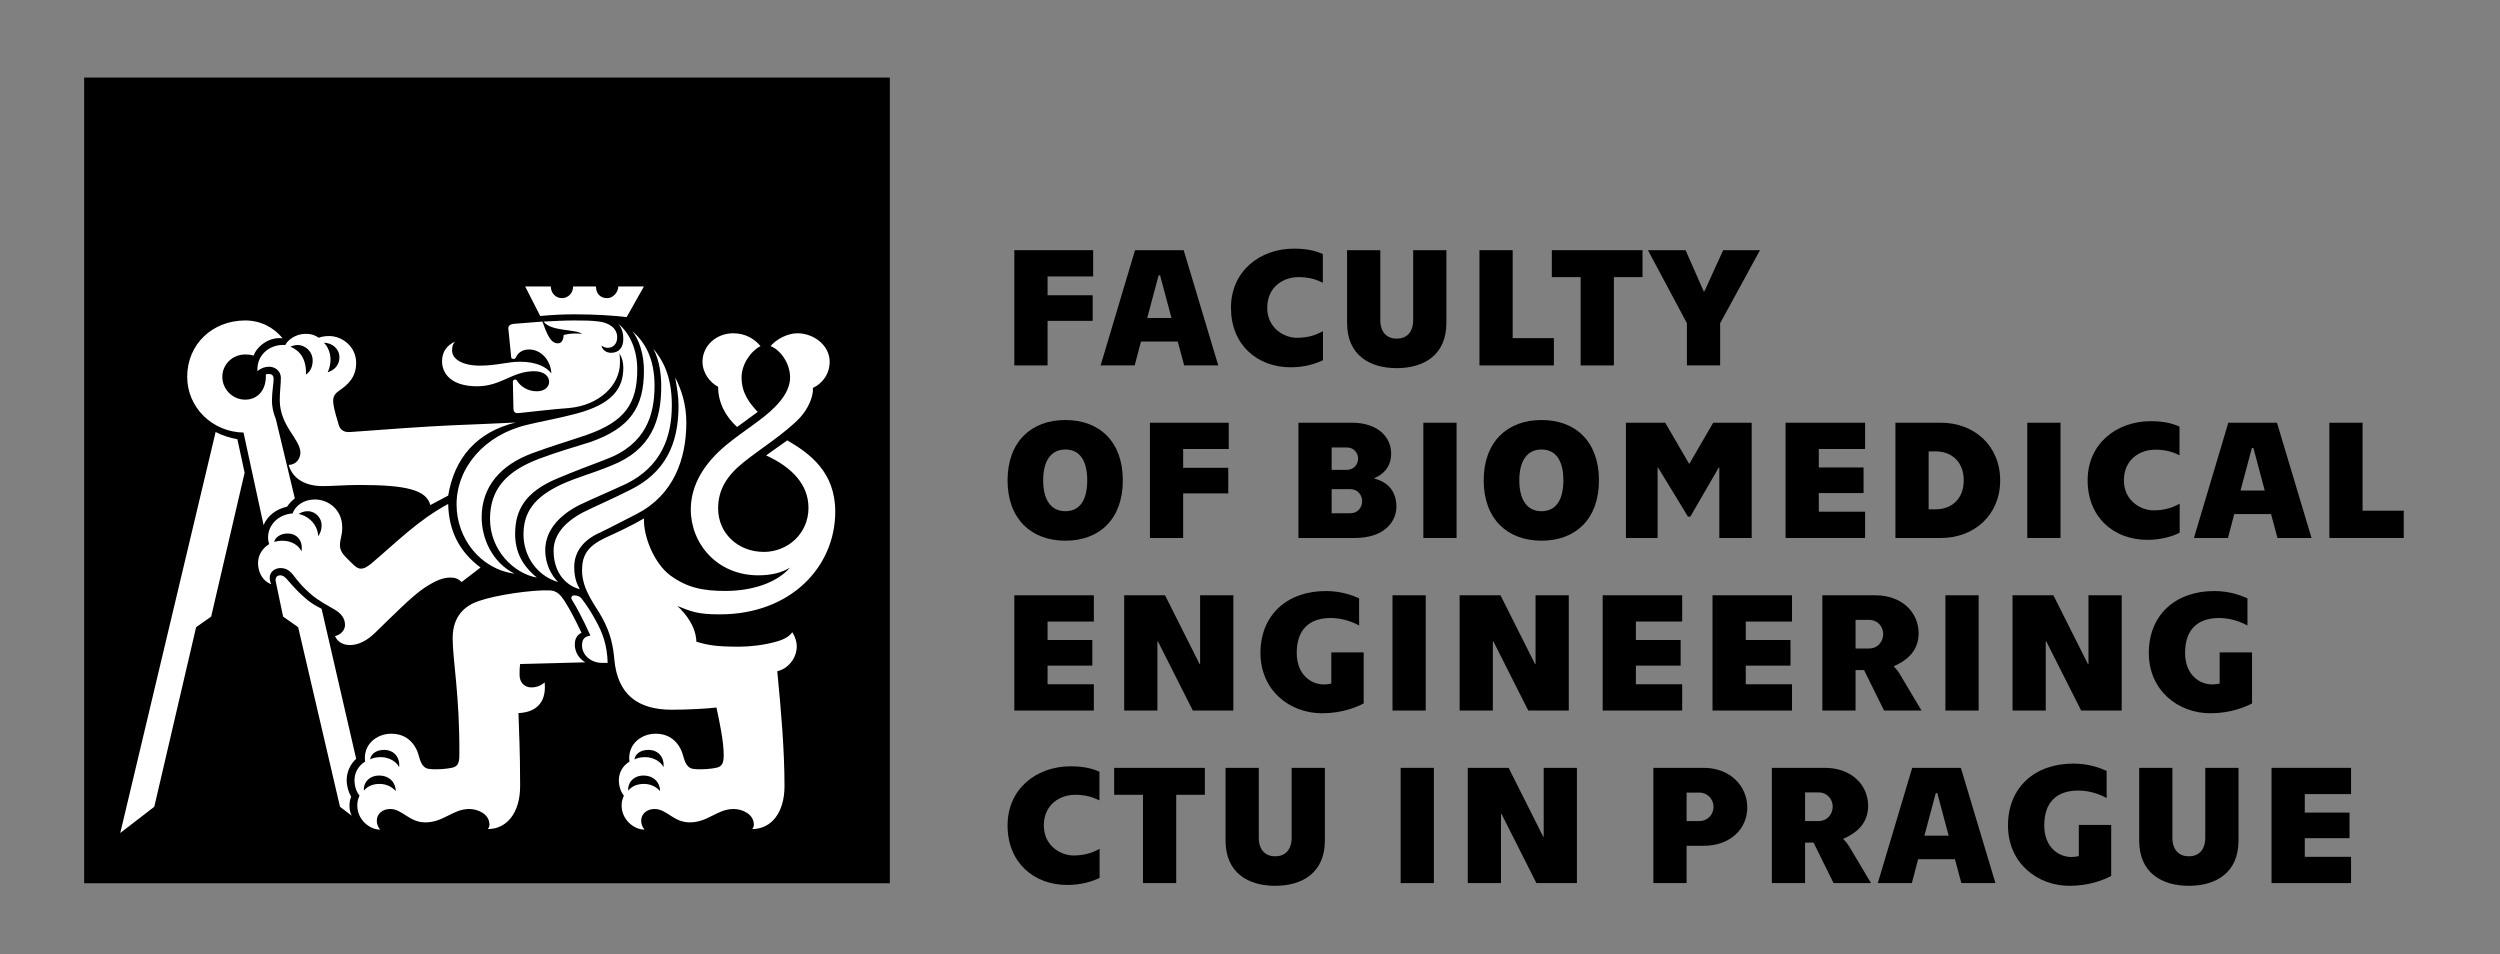 <?xml version="1.0" encoding="utf-8"?>
<!-- Generator: Adobe Illustrator 15.0.0, SVG Export Plug-In . SVG Version: 6.00 Build 0)  -->
<!DOCTYPE svg PUBLIC "-//W3C//DTD SVG 1.1//EN" "http://www.w3.org/Graphics/SVG/1.1/DTD/svg11.dtd">
<svg version="1.1" id="Layer_1" xmlns="http://www.w3.org/2000/svg" xmlns:xlink="http://www.w3.org/1999/xlink" x="0px" y="0px"
	 width="594px" height="226.77px" viewBox="0 0 594 226.77" enable-background="new 0 0 594 226.77" xml:space="preserve">
<rect x="0" y="0" width="594" height="226.77" fill="#808080" stroke="none"/>
<g>
	<rect x="19.994" y="18.427" width="191.43" height="191.43"/>
	<g>
		<path fill="#FFFFFF" d="M51.233,102.642c1.458,0.795,3.181,1.325,5.168,1.723l1.722,7.951l-7.95,34.188l-3.578,2.518
			l-9.938,42.668l-8.083,6.229L51.233,102.642z M57.859,102.775c-7.421-0.133-13.383-5.964-13.383-13.251
			c0-7.818,6.095-13.383,13.781-13.383c3.578,0,6.758,1.589,8.878,4.241c-3.048-0.399-5.963,1.722-6.891,4.107
			c-0.794-0.265-1.456-0.265-1.987-0.265c-3.047,0-5.433,2.386-5.433,5.301c0,2.916,2.386,5.433,5.433,5.433
			s4.903-2.386,4.903-5.433c0-0.133,0-0.398,0-0.531c0.132-0.131,0.398-0.131,0.794-0.131c0.531,0,1.061,0.264,1.061,1.192
			c0,1.061-0.397,3.049-0.397,5.036c0,1.854,0.397,3.179,0.926,4.506l4.506,18.814c-0.663,0.531-1.325,1.193-1.856,1.988
			c-2.517,0.53-4.637,2.121-5.564,4.373L57.859,102.775z M85.554,115.23c-3.842,0-6.229,0.266-8.88,0.266
			c-4.107,0-7.156-1.724-8.082-5.036c1.59,0,2.783-1.325,2.783-2.916c0-3.18-4.903-6.361-4.903-12.456
			c0-1.987,0.264-3.844,0.264-5.301c0-1.589-1.325-2.65-2.783-2.65c-1.192,0-2.252,0.53-2.782,1.061
			c-0.265-3.711,2.782-6.494,6.625-6.229c0.53-1.192,2.519-2.65,4.77-2.65c1.591,0,2.386,0.399,3.181,0.928
			c0.663-0.266,1.458-0.398,2.517-0.398c3.048,0,6.361,2.519,6.361,6.36c0,3.578-2.12,5.302-4.241,6.76
			c-1.061,0.795-1.325,1.59-1.191,2.782c0.131,1.458,0.928,3.975,1.324,5.3c0.397,1.193,1.325,1.724,2.783,1.591
			c7.289-0.53,17.756-1.325,24.117-1.591c5.962-0.264,10.203-0.397,15.108-0.663c-9.278,2.253-14.578,8.481-16.036,17.36
			l-4.24,2.254C101.324,116.424,96.552,115.23,85.554,115.23z M79.59,151.143c1.59-0.397,2.386-1.591,2.386-2.652
			c0-1.589-0.928-2.65-2.121-3.445c-1.987-1.191-4.107-2.253-5.963-3.842c-1.987-1.723-3.179-3.182-4.374-4.772
			c-0.926-1.057-1.722-1.456-2.916-1.456c-1.455,0-2.517,1.061-2.517,2.252c0,0.663,0.133,1.195,0.398,1.591
			c-1.988-0.661-3.181-2.782-3.181-5.036c0-2.119,1.326-3.71,2.65-4.503c-0.133-0.399-0.264-0.93-0.264-1.591
			c0-2.782,2.253-5.435,5.829-5.698c0.665-1.856,2.652-3.315,5.302-3.315c3.179,0,6.493,2.387,6.493,6.627
			c0,2.121-0.531,2.65-0.531,4.241c0,0.928,0.265,1.723,1.59,3.048c1.591,1.591,2.386,2.519,3.314,2.519
			c0.926,0,1.458-0.398,2.517-1.193c5.964-5.036,11.13-10.337,18.286-14.178c0.133,6.226,2.517,11.262,7.688,15.106l-4.506,3.444
			c-0.795-0.796-1.59-1.062-2.649-1.062c-1.724,0-3.447,0.663-6.097,2.386c-3.048,1.987-8.082,7.155-11.662,10.601
			c-1.985,1.988-4.107,3.05-6.095,3.05C81.58,153.263,80.254,152.598,79.59,151.143z M68.327,126.76
			c-1.724,0-2.916,0.928-3.179,1.987c0.529-0.135,1.191-0.265,1.987-0.265c1.987,0,3.709,0.926,4.506,2.517
			C72.038,128.482,70.58,126.76,68.327,126.76z M80.783,191.689l-9.939-42.668l-3.576-2.518l-1.724-8.216
			c-0.265-1.062,0.266-1.591,1.059-1.591c0.532,0,0.931,0.266,1.458,0.795c1.725,1.988,2.783,3.18,4.639,4.771
			c1.06,0.93,2.384,1.723,3.711,2.387l8.215,35.644c-1.325,1.193-2.253,3.048-2.253,5.036c0,1.457,0.398,2.784,1.061,3.976
			c-0.266,0.663-0.396,1.325-0.396,2.122c0,0.792,0.13,1.587,0.527,2.385L80.783,191.689z M74.29,85.68
			c0-2.253-1.856-3.71-3.577-3.71c-0.795,0-1.325,0.265-1.722,0.398c2.251,0.928,3.842,2.916,3.708,6.625
			C73.892,88.199,74.29,86.875,74.29,85.68z M76.411,124.771c0-1.723-1.458-3.312-3.312-3.312c-1.061,0-1.724,0.396-2.123,0.663
			c2.519,0.528,4.506,2.648,4.639,5.299C76.014,126.76,76.411,126.097,76.411,124.771z M80.651,84.885
			c0-1.987-1.724-3.445-3.711-3.445c0.795,0.663,1.591,2.253,1.591,3.977c0,0.793-0.133,1.854-0.663,3.046
			C79.458,87.933,80.651,86.742,80.651,84.885z M84.892,191.427c0-0.931,0.131-1.459,0.529-2.388
			c-0.662-0.794-1.192-2.119-1.192-3.71s0.793-3.313,2.517-4.374c-0.529-3.974,2.65-6.623,6.229-6.623
			c3.975,0,5.962,2.781,6.625,5.563c0.529,1.988,1.324,2.65,2.252,2.784c1.722,0.266,4.504,0,5.565-0.266
			c1.192-0.265,1.723-0.928,1.723-2.916c0.133-13.914-1.589-22.792-1.589-27.826c0-5.432,3.046-7.818,6.228-8.88
			c4.24-1.458,12.588-2.649,16.695-2.516c1.856,0,2.782,1.191,3.577,2.386c1.458,2.251,2.652,4.637,4.11,7.685
			c-1.061,0.53-1.59,1.457-1.59,2.782c0,1.854,1.059,3.445,2.517,4.241l-15.504,0.396c-0.133,0.93-0.133,1.856-0.133,2.65
			c0,1.725,1.191,2.916,2.782,2.916c1.192,0,2.253-0.396,3.181-1.191c0.53,5.432-2.782,7.154-6.229,7.288
			c0.133,4.903,0.399,8.48,0.399,17.357c0,6.359-3.181,10.205-7.686,10.205c0.264-0.266,0.396-0.664,0.396-1.062
			c0-2.518-2.783-3.711-4.77-3.711c-3.975,0-6.095,3.182-10.469,3.182c-3.841,0-5.432-3.182-8.347-3.182
			c-1.857,0-3.181,1.193-3.181,2.784c0,0.793,0.265,1.457,0.795,2.122C87.805,197.125,84.892,194.736,84.892,191.427z
			 M90.06,184.271c-2.519,0-3.843,1.986-3.58,3.575c0.532-0.659,1.591-1.589,3.713-1.589c1.721,0,3.045,0.796,3.842,1.723
			C94.035,186.123,92.71,184.271,90.06,184.271z M91.252,178.173c-2.12,0-3.181,1.195-3.314,2.252
			c0.531-0.264,1.325-0.529,2.519-0.529c2.12,0,3.843,1.193,4.373,2.385C95.094,180.161,93.769,178.173,91.252,178.173z
			 M108.479,119.869c0-8.747,6.624-16.565,16.829-18.948c3.842-0.929,7.156-1.458,11.66-2.652
			c8.481-2.251,11.132-5.962,11.132-10.864c0-1.325-0.265-2.386-0.93-3.445c0.133,0.793,0.133,1.458,0.133,2.251
			c0,5.302-4.9,10.072-12.057,10.734c-3.843,0.266-7.951,0.795-11.927,1.194c-0.926,0.131-1.325-0.266-1.325-1.061l-0.133-6.36
			c0-0.266,0.133-0.53,0.532-0.53c0.266,0,0.396,0.133,0.529,0.397c0.796,1.194,2.386,2.386,4.637,2.386
			c1.856,0,2.916-1.062,2.916-2.253c0-1.325-1.192-2.517-3.576-2.517c-5.17,0-7.82,3.578-13.519,3.578
			c-6.226,0-8.348-3.048-8.348-5.964c0-2.386,1.325-3.843,3.048-4.637c-0.529,0.663-0.663,1.192-0.663,2.12
			c0,1.988,2.387,3.578,6.627,3.578c3.975,0,6.492-0.928,9.54-0.928c3.974,0,6.36,1.325,7.421,2.783
			c-0.133-3.049-2.386-5.698-5.301-5.698c-1.987,0-2.783,1.192-3.046,1.721c-0.133,0.399-0.399,0.532-0.665,0.532
			s-0.53-0.133-0.53-0.399l-0.663-6.624c-0.133-0.795,0.266-1.194,1.325-1.325l6.757-0.531c1.194,3.314,1.989,5.168,3.713,5.168
			c0.926,0,1.324-1.061,1.324-1.987c1.458-0.399,2.916-0.399,4.372-0.266c-1.721-1.192-7.42-0.529-9.143-2.915
			c2.783-0.133,4.902-0.264,7.156-0.264c2.253,0,4.241,0,6.097,0.264c2.118,0.266,4.24,1.458,4.24,3.71
			c0,1.458-0.797,2.52-2.255,2.52c-0.527,0-0.926-0.133-1.458-0.531c0.133,1.061,1.194,1.723,2.255,1.723
			c1.722,0,2.915-1.061,2.915-3.314c0-1.192-0.265-2.517-1.193-3.577c2.782,2.251,4.503,6.228,4.503,10.865
			c0,8.084-2.913,12.325-11.923,15.504c-4.639,1.591-8.347,2.65-12.986,4.373c-7.555,2.783-12.059,7.951-12.059,15.238
			c0,5.036,2.52,10.734,7.818,13.386C114.177,135.24,108.479,127.951,108.479,119.869z M116.428,123.314
			c0-7.156,3.975-11.396,11.663-14.312c4.24-1.59,8.347-2.782,12.189-3.975C149.688,101.714,153,96.811,153,88.066
			c0-3.71-1.059-7.288-2.782-9.408c2.916,2.519,5.301,6.36,5.301,12.987c0,6.89-1.987,13.913-11.529,17.491
			c-4.504,1.723-7.023,2.65-11.793,4.637c-7.421,3.181-9.805,7.422-9.805,13.12c0,5.433,2.915,8.482,5.166,10.335
			C122.126,136.301,116.428,130.733,116.428,123.314z M124.379,127.025c0-5.302,2.519-8.881,9.01-11.927
			c4.108-1.856,7.156-2.518,11.928-4.505c9.407-3.711,11.791-10.734,11.791-18.816c0-2.785-0.396-6.097-1.854-8.879
			c1.987,2.386,4.374,6.095,4.374,13.384c0,7.554-2.519,14.577-10.867,18.685c-3.975,1.854-6.624,2.916-11.13,5.036
			c-5.167,2.648-8.082,6.359-8.082,10.73c0,3.447,1.591,6.098,3.048,7.555C127.559,136.831,124.379,132.061,124.379,127.025z
			 M136.438,74.683c-2.65,0-5.299,0.133-8.082,0.397l-3.579-7.023h6.096c0,1.591,1.192,2.783,2.65,2.783
			c1.457,0,2.649-1.192,2.649-2.783h5.432c0,1.724,1.061,2.783,2.652,2.783c1.458,0,2.65-1.458,2.65-2.783H153l-4.107,7.289
			C145.582,74.947,141.341,74.683,136.438,74.683z M131.535,130.867c0-3.711,2.517-6.757,7.023-9.144
			c3.179-1.591,5.829-2.65,11.13-5.3c8.35-4.107,11.53-10.866,11.53-20.009c0-2.386-0.397-4.373-0.796-6.757
			c1.458,2.913,2.65,6.36,2.65,10.731c0,8.747-3.048,17.229-11.793,21.734c-3.711,1.854-5.831,3.046-8.614,4.369
			c-4.24,1.856-6.228,4.772-6.228,8.218c0,2.65,0.663,4.107,1.325,5.301C133.921,138.951,131.535,135.506,131.535,130.867z
			 M138.292,153.393c0-1.325,0.396-2.12,1.987-2.382c-1.854-4.109-3.312-6.762-4.373-8.482c-0.397-0.663,0-1.061,0.531-1.061
			c0.795,0,1.458,0.266,1.987,1.061c0.928,1.191,2.121,3.046,3.048,4.771c1.722,3.048,2.783,5.964,2.914,10.203h-1.325
			C140.28,157.502,138.292,155.514,138.292,153.393z M147.702,191.427c0-0.931,0.133-1.459,0.529-2.388
			c-0.662-0.794-1.191-2.119-1.191-3.71s0.795-3.313,2.519-4.374c-0.531-3.974,2.65-6.623,6.226-6.623
			c3.977,0,5.963,2.781,6.626,5.563c0.53,1.988,1.325,2.65,2.253,2.784c1.724,0.266,4.506,0,5.565-0.266
			c1.192-0.265,1.724-0.928,1.724-2.916c0-3.312-0.928-7.685-1.724-11.394c-1.987,0.264-6.89,0.529-10.6,0.529
			c-8.218,0-12.854-3.711-13.65-11.796c-0.263-3.312-0.926-6.491-2.915-10.07c-1.458-2.782-4.77-6.491-4.77-11.262
			c0-3.577,1.327-5.698,5.435-7.685c2.915-1.329,6.359-2.916,9.273-4.641c-0.133,4.641,2.65,10.866,6.229,13.517
			c3.975,2.915,7.686,3.711,13.119,3.711c6.228,0,12.191-1.856,15.373-5.564c-1.857,1.191-4.374,1.854-7.555,1.854
			c-9.806,0-16.035-7.553-16.035-15.637c0-5.83,3.182-10.998,8.48-15.37c4.374-3.579,8.35-5.831,11.396-8.879
			c1.989-1.987,3.713-4.372,3.713-7.154c0-3.314-2.255-6.494-4.639-7.422c1.324-1.59,3.974-3.048,6.36-3.048
			c3.974,0,7.685,2.916,7.685,6.759c0,2.915-1.724,5.168-3.975,6.228c0.133,2.253-1.325,5.168-3.049,7.023
			c-3.314,3.578-9.408,7.421-13.383,10.601c-3.977,3.182-6.094,6.494-6.094,10.999c0,5.963,4.77,10.336,10.865,10.336
			c5.698,0,10.601-4.373,10.601-10.469c0-5.565-3.975-9.674-10.069-12.457l5.034-3.578c5.432,3.182,11.396,7.555,11.396,16.961
			c0,12.986-10.468,24.385-27.429,24.385c-5.301,0-6.759-0.664-10.071-1.989c2.12,1.989,4.373,4.904,4.506,8.482
			c2.65,0.795,4.504,1.19,10.203,1.19c2.518,0,5.964-0.396,8.746-1.19c1.988-0.532,3.181-1.325,3.842-2.255
			c0.664,1.06,1.061,2.255,1.061,3.313c0,3.048-2.253,5.435-4.637,5.964c0.926,9.407,1.722,18.814,1.722,27.296
			c0,6.359-3.179,10.205-7.686,10.205c0.265-0.266,0.398-0.664,0.398-1.062c0-2.518-2.783-3.711-4.772-3.711
			c-3.975,0-6.095,3.182-10.468,3.182c-3.843,0-5.432-3.182-8.347-3.182c-1.855,0-3.179,1.193-3.179,2.784
			c0,0.793,0.263,1.457,0.793,2.122C150.617,197.125,147.702,194.736,147.702,191.427z M152.868,184.271
			c-2.517,0-3.841,1.986-3.576,3.575c0.529-0.659,1.591-1.589,3.708-1.589c1.724,0,3.048,0.796,3.844,1.723
			C156.845,186.123,155.52,184.271,152.868,184.271z M154.062,178.173c-2.12,0-3.179,1.195-3.312,2.252
			c0.529-0.264,1.325-0.529,2.517-0.529c2.12,0,3.841,1.193,4.373,2.385C157.906,180.161,156.581,178.173,154.062,178.173z
			 M170.627,91.908c-1.99-1.059-3.711-3.312-3.711-5.962c0-3.843,3.312-6.759,7.287-6.759c3.048,0,5.168,1.458,6.494,3.048
			c-2.518,1.325-4.504,4.506-4.504,7.422c0,3.841,1.987,6.227,3.842,8.215l-4.903,3.578
			C172.349,98.931,170.627,95.619,170.627,91.908z"/>
	</g>
	<g>
		<path d="M259.735,59.441v6.241h-10.833v4.471h10.714v6.082h-10.714v10.59h-7.893V59.441H259.735z"/>
		<path d="M279.833,81.147h-8.739l-1.491,5.678h-8.096l8.176-27.384h11.558l8.218,27.384h-8.096L279.833,81.147z M278.343,75.549
			l-2.701-10.109h-0.361l-2.699,10.109H278.343z"/>
		<path d="M292.479,73.133c0-8.738,6.887-14.056,14.98-14.056c3.222,0,5.237,0.564,6.847,1.29v6.806
			c-1.532-0.766-3.263-1.329-5.76-1.329c-3.664,0-7.449,2.335-7.449,7.289s4.146,7.129,7.007,7.129c2.859,0,4.67-0.725,6.241-1.571
			v6.886c-1.648,0.846-4.389,1.692-7.651,1.692C298.639,87.269,292.479,81.872,292.479,73.133z"/>
		<path d="M320.065,76.717V59.441h7.893v16.552c0,3.101,1.691,4.47,3.907,4.47c2.217,0,3.906-1.37,3.906-4.47V59.441h7.893v17.276
			c0,7.652-5.356,10.753-11.799,10.753C325.422,87.471,320.065,84.369,320.065,76.717z"/>
		<path d="M351.519,59.441h7.894v20.901h9.788v6.483h-17.682V59.441z"/>
		<path d="M375.562,65.845h-6.847v-6.404h21.545v6.404h-6.804v20.98h-7.895V65.845z"/>
		<path d="M400.813,76.797l-9.263-17.356h8.942l4.308,9.786h0.163l4.468-9.786h8.742l-9.467,17.356v10.028h-7.894V76.797z"/>
	</g>
	<g>
		<path d="M239.398,114.133c0-9.144,5.597-14.338,13.731-14.338c8.176,0,13.653,5.194,13.653,14.338
			c0,9.141-5.478,14.336-13.653,14.336C244.995,128.469,239.398,123.273,239.398,114.133z M258.326,114.133
			c0-4.511-1.651-7.331-5.196-7.331c-3.504,0-5.274,2.82-5.274,7.331c0,4.51,1.77,7.329,5.274,7.329
			C256.675,121.462,258.326,118.643,258.326,114.133z"/>
		<path d="M291.954,100.44v6.241H281.12v4.471h10.714v6.081H281.12v10.593h-7.893V100.44H291.954z"/>
		<path d="M308.506,100.44h12.729c6.281,0,9.303,3.542,9.303,7.33c0,3.342-2.096,5.073-3.948,5.798v0.161
			c2.055,0.523,5.195,2.055,5.195,6.686c0,3.464-2.818,7.411-9.867,7.411h-13.411V100.44z M320.024,111.634
			c1.611,0,2.659-1.248,2.659-2.657c0-1.411-1.048-2.658-2.659-2.658h-3.623v5.315H320.024z M320.872,121.944
			c1.689,0,2.777-1.329,2.777-2.9c0-1.409-1.088-2.819-2.777-2.819h-4.471v5.72H320.872z"/>
		<path d="M338.188,100.44h7.895v27.385h-7.895V100.44z"/>
		<path d="M352.528,114.133c0-9.144,5.597-14.338,13.731-14.338c8.175,0,13.653,5.194,13.653,14.338
			c0,9.141-5.479,14.336-13.653,14.336C358.125,128.469,352.528,123.273,352.528,114.133z M371.455,114.133
			c0-4.511-1.651-7.331-5.195-7.331c-3.505,0-5.274,2.82-5.274,7.331c0,4.51,1.77,7.329,5.274,7.329
			C369.804,121.462,371.455,118.643,371.455,114.133z"/>
		<path d="M386.316,100.44h9.342l5.64,9.704h0.122l5.637-9.704h9.143v27.385h-7.692V111.07h-0.121l-6.767,11.679h-0.563
			l-7.087-11.638h-0.121v16.714h-7.531V100.44z"/>
		<path d="M424.254,100.44h18.889v6.241h-10.996v4.389h10.633v6.082h-10.633v4.43h10.996v6.243h-18.889V100.44z"/>
		<path d="M450.352,100.44h10.832c7.854,0,14.057,5.436,14.057,13.693s-6.202,13.692-14.057,13.692h-10.832V100.44z
			 M459.896,121.019c3.785,0,6.686-2.457,6.686-6.886c0-4.431-2.9-6.887-6.686-6.887h-1.653v13.773H459.896z"/>
		<path d="M481.685,100.44h7.893v27.385h-7.893V100.44z"/>
		<path d="M496.022,114.133c0-8.74,6.886-14.057,14.981-14.057c3.22,0,5.234,0.564,6.845,1.29v6.806
			c-1.529-0.766-3.262-1.329-5.759-1.329c-3.666,0-7.449,2.335-7.449,7.29c0,4.953,4.147,7.128,7.008,7.128
			c2.856,0,4.671-0.727,6.241-1.571v6.886c-1.651,0.847-4.389,1.693-7.651,1.693C502.183,128.269,496.022,122.871,496.022,114.133z"
			/>
		<path d="M539.599,122.146h-8.742l-1.49,5.68h-8.092l8.174-27.385h11.558l8.216,27.385h-8.095L539.599,122.146z M538.105,116.548
			l-2.696-10.109h-0.363l-2.697,10.109H538.105z"/>
		<path d="M553.454,100.44h7.891v20.9h9.786v6.485h-17.677V100.44z"/>
	</g>
	<g>
		<path d="M241.009,141.439h18.888v6.241h-10.995v4.389h10.632v6.084h-10.632v4.43h10.995v6.241h-18.888V141.439z"/>
		<path d="M267.105,141.439h9.707l8.215,16.35h0.121v-16.35h7.893v27.385h-9.624l-8.297-16.432h-0.121v16.432h-7.893V141.439z"/>
		<path d="M299.487,155.133c0-8.94,6.24-14.701,15.542-14.701c3.626,0,6.284,1.008,7.894,1.734v6.442
			c-1.489-0.806-3.905-1.771-6.726-1.771c-5.113,0-8.094,2.738-8.094,8.296c0,5.155,3.384,7.49,6.445,7.49
			c0.602,0,1.207-0.081,1.77-0.203v-7.409h7.691v12.123c-1.648,0.845-5.034,2.335-9.907,2.335
			C306.453,169.469,299.487,164.072,299.487,155.133z"/>
		<path d="M330.859,141.439h7.893v27.385h-7.893V141.439z"/>
		<path d="M346.807,141.439h9.705l8.218,16.35h0.118v-16.35h7.893v27.385h-9.623l-8.296-16.432h-0.12v16.432h-7.895V141.439z"/>
		<path d="M380.798,141.439h18.886v6.241H388.69v4.389h10.631v6.084H388.69v4.43h10.993v6.241h-18.886V141.439z"/>
		<path d="M406.894,141.439h18.889v6.241h-10.994v4.389h10.631v6.084h-10.631v4.43h10.994v6.241h-18.889V141.439z"/>
		<path d="M432.991,141.439h12.566c6.401,0,10.31,4.107,10.31,9.02c0,4.674-3.424,6.728-5.84,7.812l-0.042,0.163
			c0.364,0.24,1.008,1.048,1.532,1.932l5.034,8.458h-8.901l-4.753-9.625h-2.015v9.625h-7.892V141.439z M444.066,154.084
			c2.135,0,3.383-1.691,3.383-3.422c0-1.732-1.248-3.385-3.383-3.385h-3.184v6.807H444.066z"/>
		<path d="M462.229,141.439h7.896v27.385h-7.896V141.439z"/>
		<path d="M478.18,141.439h9.703l8.217,16.35h0.122v-16.35h7.893v27.385h-9.627l-8.294-16.432h-0.122v16.432h-7.892V141.439z"/>
		<path d="M510.558,155.133c0-8.94,6.244-14.701,15.547-14.701c3.622,0,6.28,1.008,7.894,1.734v6.442
			c-1.493-0.806-3.908-1.771-6.726-1.771c-5.115,0-8.096,2.738-8.096,8.296c0,5.155,3.384,7.49,6.442,7.49
			c0.605,0,1.208-0.081,1.774-0.203v-7.409h7.69v12.123c-1.652,0.845-5.033,2.335-9.906,2.335
			C517.527,169.469,510.558,164.072,510.558,155.133z"/>
	</g>
	<g>
		<path d="M239.398,196.131c0-8.738,6.886-14.056,14.98-14.056c3.222,0,5.237,0.564,6.847,1.289v6.807
			c-1.532-0.766-3.263-1.327-5.761-1.327c-3.664,0-7.449,2.333-7.449,7.287c0,4.953,4.146,7.129,7.007,7.129
			c2.858,0,4.67-0.727,6.241-1.571v6.888c-1.649,0.845-4.389,1.691-7.652,1.691C245.558,210.268,239.398,204.87,239.398,196.131z"/>
		<path d="M271.574,188.844h-6.845v-6.406h21.546v6.406h-6.807v20.979h-7.895V188.844z"/>
		<path d="M291.19,199.716v-17.278h7.894v16.552c0,3.104,1.69,4.47,3.906,4.47c2.214,0,3.906-1.366,3.906-4.47v-16.552h7.895v17.278
			c0,7.651-5.358,10.752-11.801,10.752C296.546,210.468,291.19,207.367,291.19,199.716z"/>
	</g>
	<g>
		<path d="M332.794,182.438h7.893v27.385h-7.893V182.438z"/>
		<path d="M348.741,182.438h9.706l8.216,16.352h0.12v-16.352h7.893v27.385h-9.624l-8.295-16.431h-0.122v16.431h-7.894V182.438z"/>
	</g>
	<g>
		<path d="M392.841,182.438h11.919c6.406,0,10.393,4.389,10.393,9.423c0,5.032-3.986,9.102-10.393,9.102h-4.024v8.86h-7.895V182.438
			z M403.834,195.085c1.734,0,3.302-1.411,3.302-3.386c0-1.93-1.567-3.381-3.302-3.381h-3.099v6.767H403.834z"/>
	</g>
	<g>
		<path d="M420.993,182.438h12.565c6.402,0,10.311,4.106,10.311,9.02c0,4.674-3.424,6.728-5.841,7.812l-0.041,0.165
			c0.364,0.238,1.008,1.047,1.532,1.932l5.033,8.456h-8.899l-4.753-9.626h-2.016v9.626h-7.892V182.438z M432.068,195.085
			c2.135,0,3.383-1.693,3.383-3.424c0-1.732-1.248-3.384-3.383-3.384h-3.184v6.808H432.068z"/>
		<path d="M464.489,204.144h-8.739l-1.49,5.679h-8.096l8.176-27.385h11.558l8.217,27.385h-8.096L464.489,204.144z M463,198.547
			l-2.7-10.11h-0.362l-2.698,10.11H463z"/>
		<path d="M477.097,196.131c0-8.94,6.241-14.701,15.543-14.701c3.626,0,6.284,1.008,7.894,1.734v6.441
			c-1.489-0.805-3.906-1.771-6.726-1.771c-5.113,0-8.094,2.74-8.094,8.297c0,5.156,3.383,7.489,6.444,7.489
			c0.602,0,1.208-0.079,1.771-0.201v-7.408h7.691v12.118c-1.649,0.849-5.034,2.339-9.907,2.339
			C484.063,210.468,477.097,205.069,477.097,196.131z"/>
		<path d="M508.269,199.716v-17.278h7.892v16.552c0,3.104,1.69,4.47,3.906,4.47s3.908-1.366,3.908-4.47v-16.552h7.894v17.278
			c0,7.651-5.358,10.752-11.802,10.752C513.625,210.468,508.269,207.367,508.269,199.716z"/>
		<path d="M539.719,182.438h18.891v6.241h-10.994v4.393h10.63v6.082h-10.63v4.428h10.994v6.241h-18.891V182.438z"/>
	</g>
</g>
</svg>
